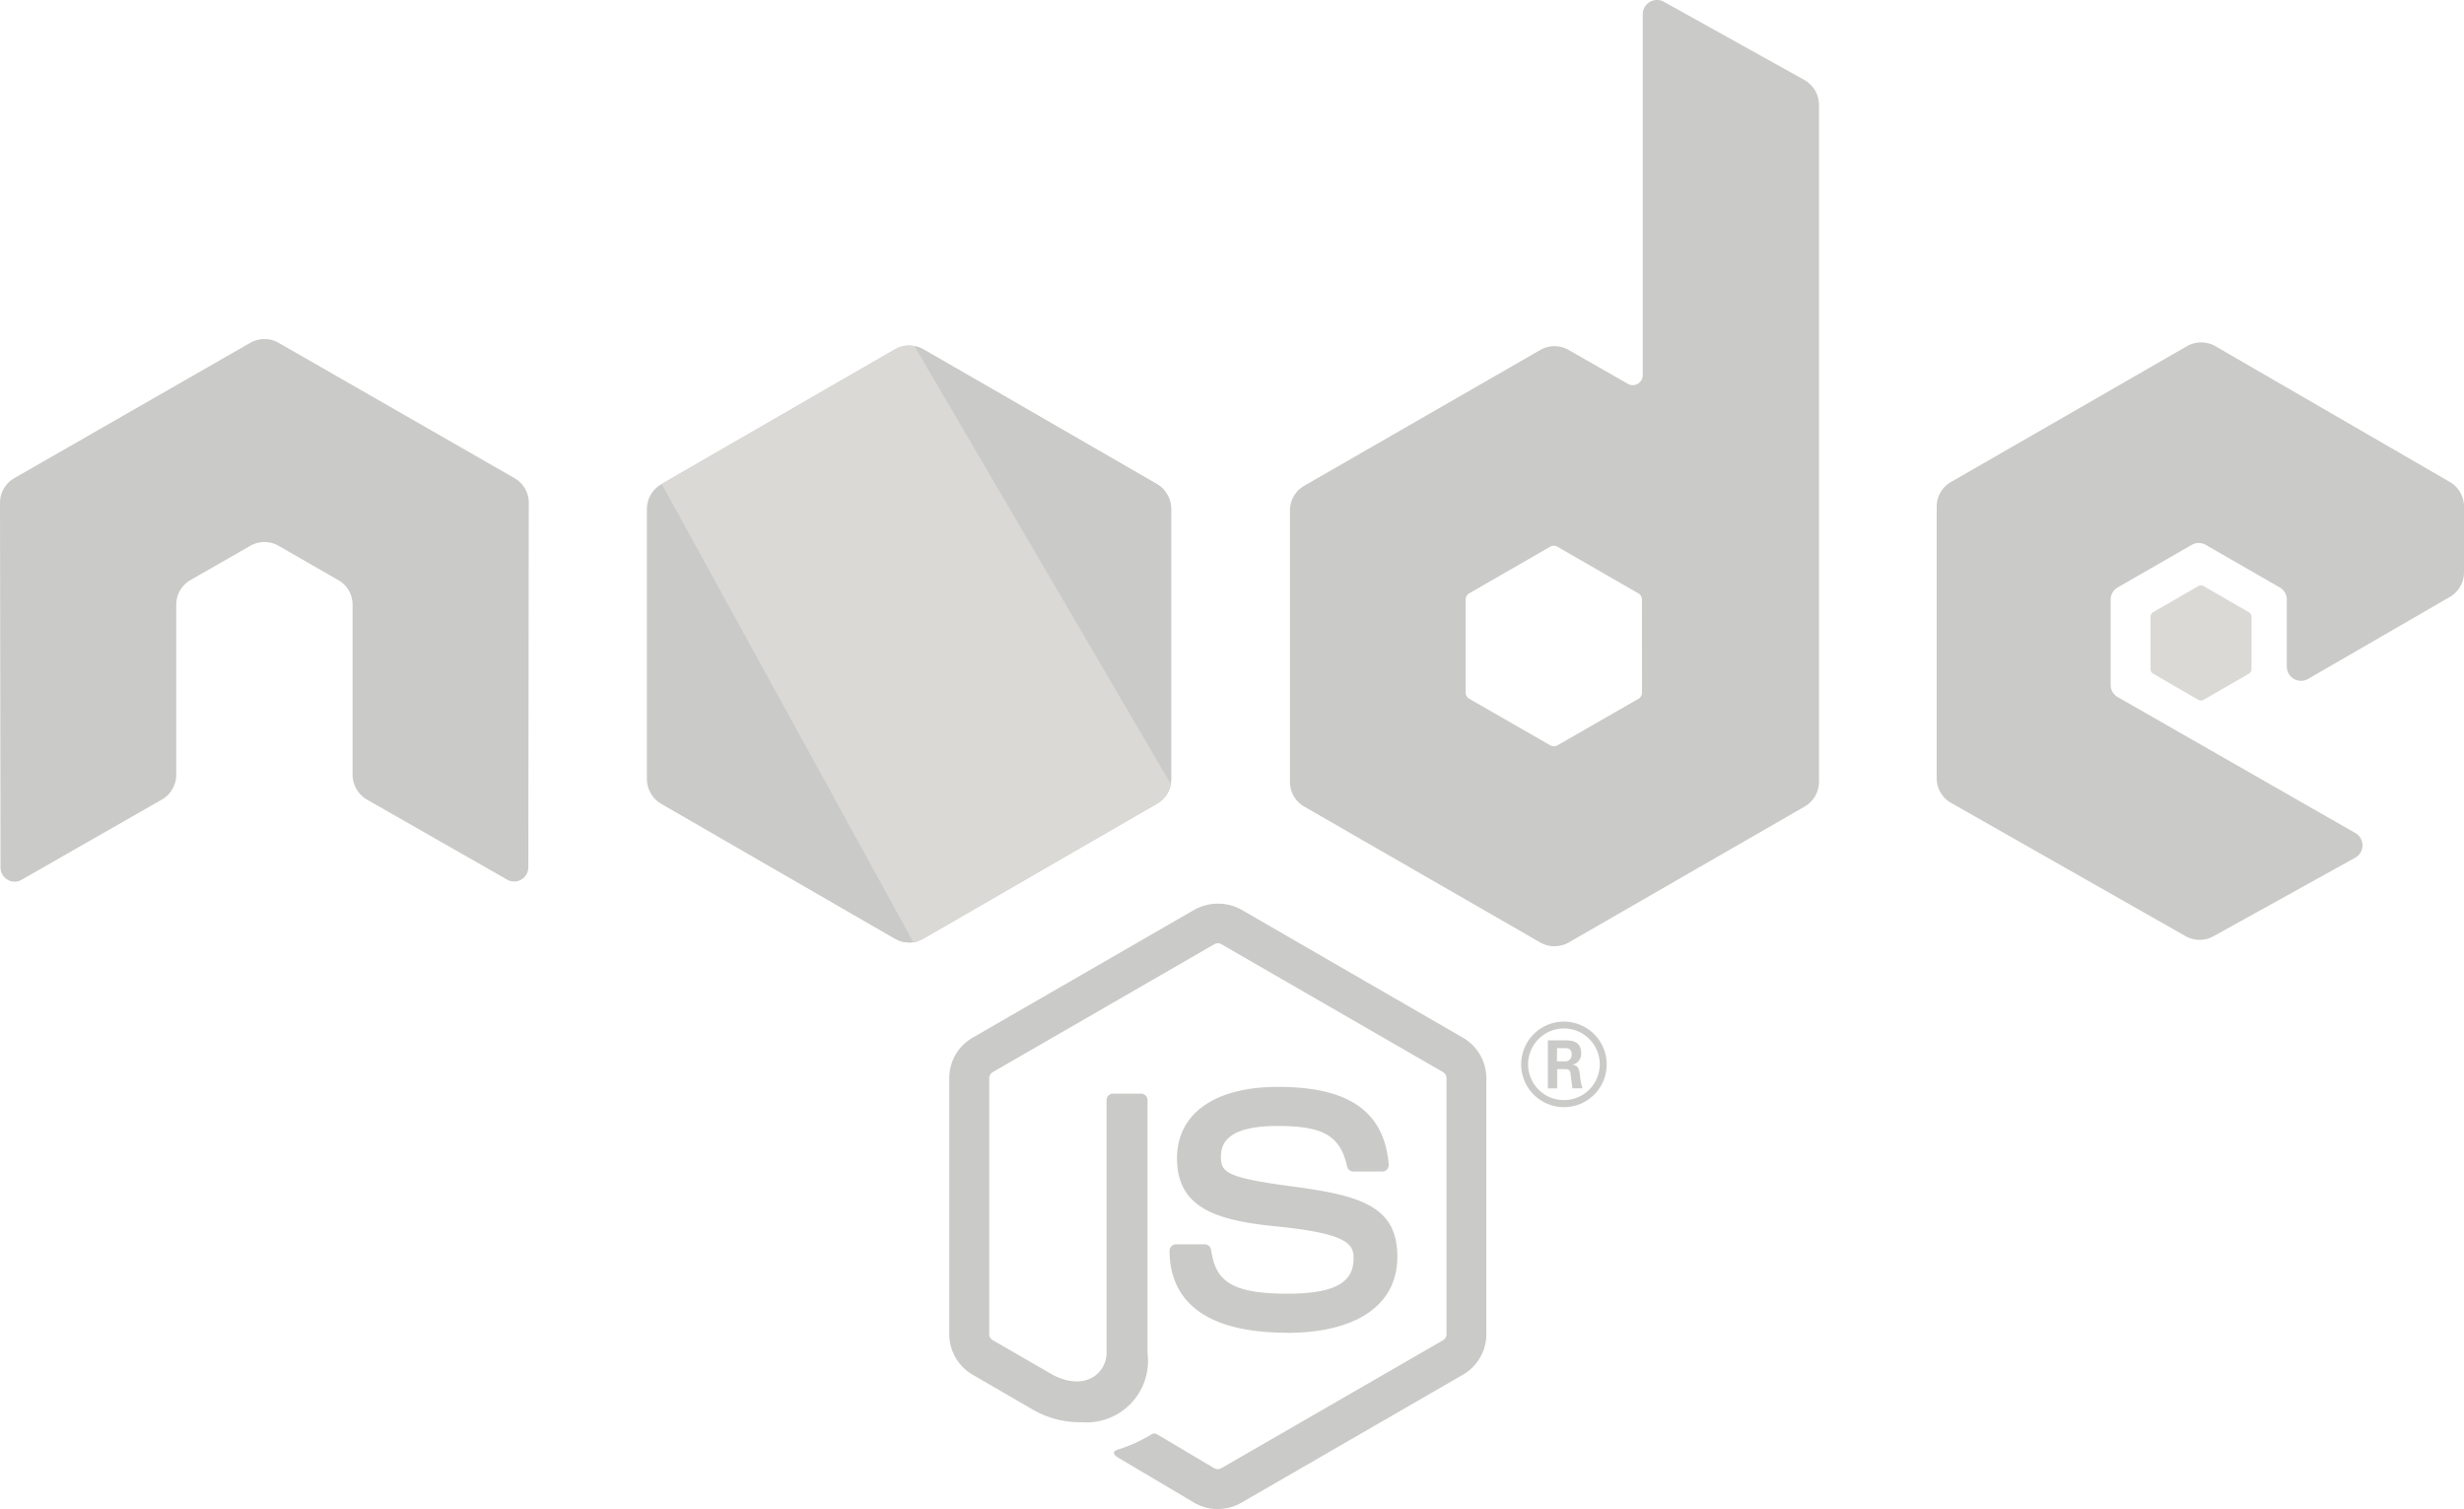 <svg xmlns="http://www.w3.org/2000/svg" xmlns:xlink="http://www.w3.org/1999/xlink" id="node" width="76.741" height="47" viewBox="0 0 76.741 47"><defs><clipPath id="clip-path"><path id="Tracciato_3359" data-name="Tracciato 3359" d="M202.081,226.043l-7.287,4.206a.88.88,0,0,0-.44.762v8.417a.879.879,0,0,0,.44.762l7.287,4.209a.882.882,0,0,0,.88,0l7.286-4.209a.881.881,0,0,0,.439-.762v-8.417a.879.879,0,0,0-.441-.762l-7.285-4.206a.886.886,0,0,0-.882,0" transform="translate(-194.354 -225.925)" fill="#cacac8"></path></clipPath><clipPath id="clip-path-2"><path id="Tracciato_3361" data-name="Tracciato 3361" d="M195.4,240.081a.882.882,0,0,0,.259.228l6.251,3.61,1.041.6a.883.883,0,0,0,.507.115.9.9,0,0,0,.173-.032l7.685-14.072a.872.872,0,0,0-.2-.163l-4.771-2.755-2.522-1.451a.919.919,0,0,0-.228-.092Zm0,0" transform="translate(-195.398 -226.069)" fill="#cacac8"></path></clipPath><clipPath id="clip-path-3"><path id="Tracciato_3363" data-name="Tracciato 3363" d="M204.639,225.937a.889.889,0,0,0-.352.113l-7.266,4.194,7.835,14.27a.873.873,0,0,0,.313-.108l7.287-4.209a.883.883,0,0,0,.425-.6l-7.987-13.644a.915.915,0,0,0-.178-.018c-.024,0-.048,0-.073,0" transform="translate(-197.021 -225.934)" fill="#dad9d6"></path></clipPath></defs><path id="Tracciato_3354" data-name="Tracciato 3354" d="M178.639,180.763a1.454,1.454,0,0,1-.725-.194l-2.307-1.366c-.345-.193-.176-.261-.063-.3a4.658,4.658,0,0,0,1.043-.476.175.175,0,0,1,.172.012l1.772,1.052a.234.234,0,0,0,.214,0l6.91-3.988a.218.218,0,0,0,.106-.187v-7.973a.222.222,0,0,0-.107-.19l-6.907-3.985a.212.212,0,0,0-.213,0l-6.905,3.985a.22.22,0,0,0-.109.189v7.973a.213.213,0,0,0,.107.185l1.892,1.093c1.027.514,1.655-.092,1.655-.7v-7.869a.2.2,0,0,1,.2-.2h.875a.2.2,0,0,1,.2.2V175.9a1.916,1.916,0,0,1-2.046,2.157,2.962,2.962,0,0,1-1.593-.432L171,176.575a1.461,1.461,0,0,1-.725-1.261v-7.973a1.452,1.452,0,0,1,.725-1.259l6.916-3.99a1.515,1.515,0,0,1,1.453,0l6.908,3.992a1.458,1.458,0,0,1,.725,1.259v7.973a1.462,1.462,0,0,1-.725,1.259l-6.908,3.99a1.452,1.452,0,0,1-.728.194" transform="translate(-140.71 -133.763)" fill="#cacac8"></path><path id="Tracciato_3355" data-name="Tracciato 3355" d="M213.5,192.847c-3.023,0-3.657-1.388-3.657-2.552a.2.2,0,0,1,.2-.2h.892a.2.2,0,0,1,.2.169c.135.909.536,1.368,2.364,1.368,1.456,0,2.075-.329,2.075-1.1,0-.445-.176-.775-2.439-1-1.892-.187-3.061-.6-3.061-2.117,0-1.394,1.176-2.224,3.146-2.224,2.212,0,3.309.768,3.447,2.418a.2.2,0,0,1-.2.218h-.9a.2.2,0,0,1-.194-.156c-.216-.956-.739-1.263-2.158-1.263-1.589,0-1.774.553-1.774.969,0,.5.218.65,2.363.934,2.124.282,3.132.68,3.132,2.172s-1.256,2.368-3.445,2.368m8.416-8.456h.232a.2.2,0,0,0,.227-.211c0-.2-.14-.2-.218-.2h-.239Zm-.282-.654h.514c.176,0,.522,0,.522.394a.343.343,0,0,1-.282.367c.206.014.22.149.247.339a1.458,1.458,0,0,0,.078.394h-.316c-.009-.069-.057-.45-.057-.47-.021-.085-.05-.126-.156-.126h-.261v.6h-.289Zm-.617.744a1.116,1.116,0,1,0,1.112-1.114,1.118,1.118,0,0,0-1.112,1.114m2.449.005a1.332,1.332,0,1,1-1.332-1.332,1.336,1.336,0,0,1,1.332,1.332" transform="translate(-173.416 -151.341)" fill="#cacac8"></path><path id="Tracciato_3356" data-name="Tracciato 3356" d="M16.469,15.661a.884.884,0,0,0-.444-.769L8.678,10.677a.86.86,0,0,0-.4-.116H8.2a.875.875,0,0,0-.406.116L.444,14.892a.891.891,0,0,0-.444.77L.016,27.015a.436.436,0,0,0,.22.382.421.421,0,0,0,.441,0L5.045,24.9a.893.893,0,0,0,.444-.768v-5.3a.882.882,0,0,1,.443-.766L7.792,17a.884.884,0,0,1,.444-.119A.869.869,0,0,1,8.678,17l1.859,1.067a.882.882,0,0,1,.444.766v5.3a.9.9,0,0,0,.445.768l4.365,2.492a.435.435,0,0,0,.444,0,.444.444,0,0,0,.22-.382Zm34.672,5.911a.22.22,0,0,1-.111.191l-2.524,1.45a.223.223,0,0,1-.222,0l-2.524-1.45a.219.219,0,0,1-.111-.191v-2.9a.222.222,0,0,1,.109-.192l2.522-1.453a.225.225,0,0,1,.224,0l2.524,1.453a.22.22,0,0,1,.111.192ZM51.823.056a.444.444,0,0,0-.66.387V11.685a.31.31,0,0,1-.466.268L48.857,10.9a.888.888,0,0,0-.887,0l-7.35,4.229a.882.882,0,0,0-.444.764v8.461a.885.885,0,0,0,.444.766l7.35,4.232a.893.893,0,0,0,.888,0l7.35-4.234a.886.886,0,0,0,.444-.766V3.263a.887.887,0,0,0-.456-.773ZM76.3,18.591a.884.884,0,0,0,.441-.765V15.775a.885.885,0,0,0-.442-.765L69,10.783a.889.889,0,0,0-.89,0l-7.348,4.229a.883.883,0,0,0-.444.766v8.457a.887.887,0,0,0,.448.77l7.3,4.149a.888.888,0,0,0,.871.005l4.417-2.447a.441.441,0,0,0,0-.77l-7.394-4.23a.439.439,0,0,1-.224-.382V18.677a.439.439,0,0,1,.222-.383l2.3-1.323a.44.44,0,0,1,.442,0L71,18.293a.441.441,0,0,1,.222.382v2.086a.443.443,0,0,0,.666.382Zm0,0" transform="translate(0 0)" fill="#cacac8" fill-rule="evenodd"></path><path id="Tracciato_3357" data-name="Tracciato 3357" d="M387.4,105.09a.168.168,0,0,1,.169,0l1.406.811a.17.17,0,0,1,.085.147v1.624a.17.17,0,0,1-.085.147l-1.406.811a.168.168,0,0,1-.169,0L386,107.819a.169.169,0,0,1-.086-.147v-1.624A.168.168,0,0,1,386,105.9Zm0,0" transform="translate(-318.937 -86.836)" fill="#dad9d6" fill-rule="evenodd"></path><g id="Raggruppa_2841" data-name="Raggruppa 2841" transform="translate(20.148 10.761)" clip-path="url(#clip-path)"><path id="Tracciato_3358" data-name="Tracciato 3358" d="M182.838,198.667,162.306,188.6l-10.528,21.476,20.532,10.065Zm0,0" transform="translate(-159.142 -195.058)" fill="#cacac8"></path></g><g id="Raggruppa_2842" data-name="Raggruppa 2842" transform="translate(20.329 10.786)" clip-path="url(#clip-path-2)"><path id="Tracciato_3360" data-name="Tracciato 3360" d="M144.07,196.266l14.5,19.622,19.174-14.166-14.5-19.622Zm0,0" transform="translate(-152.947 -189.705)" fill="#cacac8"></path></g><g id="Raggruppa_2843" data-name="Raggruppa 2843" transform="translate(20.61 10.762)" clip-path="url(#clip-path-3)"><path id="Tracciato_3362" data-name="Tracciato 3362" d="M197.02,225.934v18.58h15.857v-18.58Zm0,0" transform="translate(-197.02 -225.934)" fill="#dad9d6"></path></g></svg>